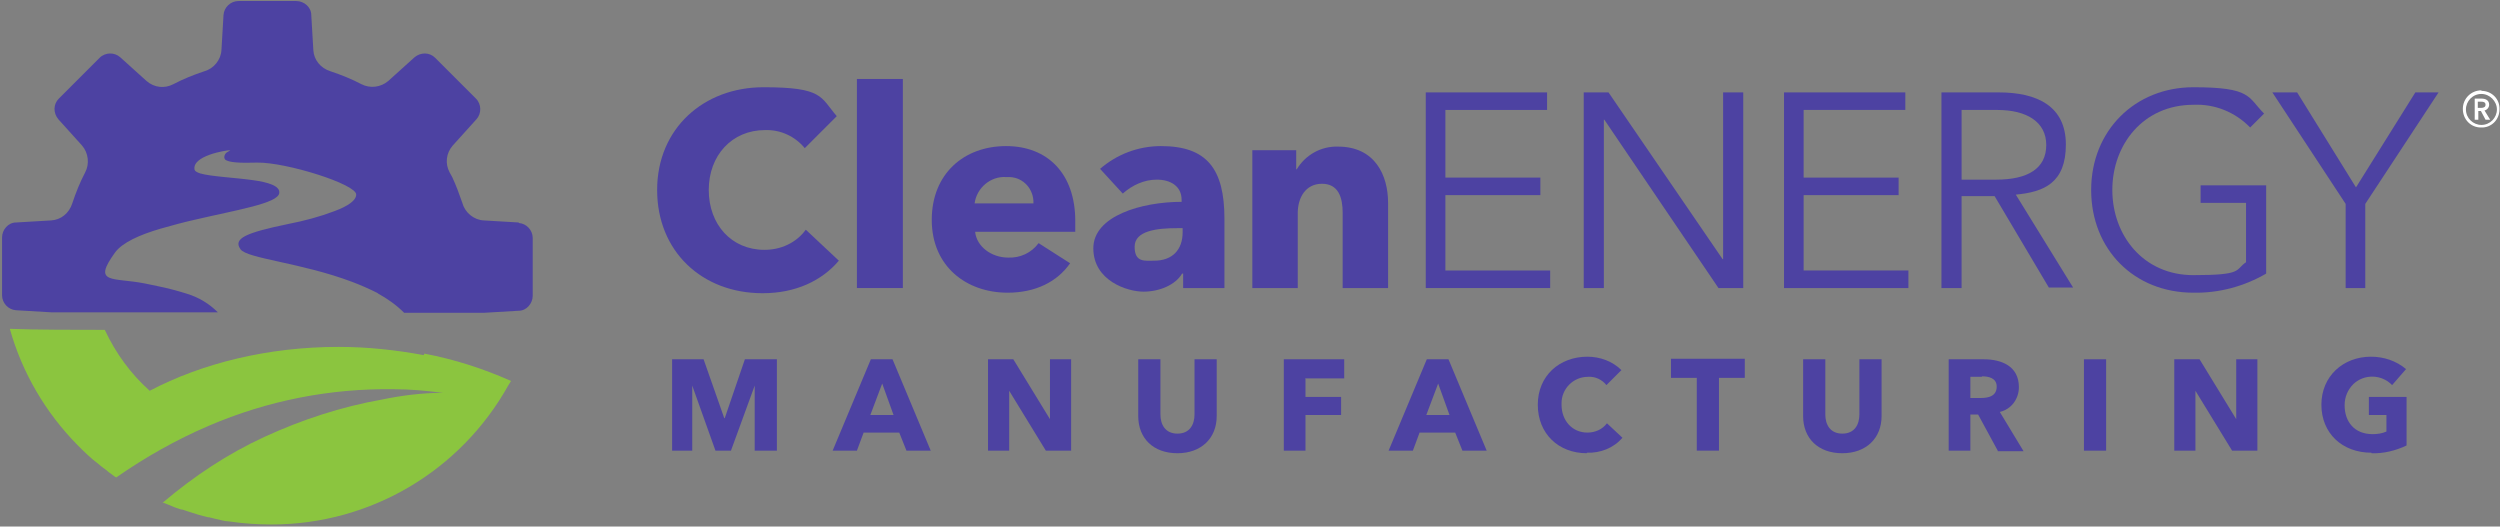 <?xml version="1.0" encoding="UTF-8"?>
<svg id="CleanEnergy-Logo" xmlns="http://www.w3.org/2000/svg" version="1.1" viewBox="0 0 484.3 102">
  <rect x="0" y="0" width="484.3" height="102" fill="#808080" stroke="none"/>
  <!-- Generator: Adobe Illustrator 29.0.0, SVG Export Plug-In . SVG Version: 2.1.0 Build 186)  -->
  <defs>
    <style>
      .st0 {
        fill: #fff;
      }

      .st1 {
        fill: #8bc53f;
      }

      .st2 {
        fill: #4d42a2;
      }
    </style>
  </defs>
  <path id="Path_211" class="st0" d="M480.7,17.6c2,0,3.6,1.6,3.5,3.6,0,2-1.6,3.6-3.6,3.5-2,0-3.5-1.6-3.5-3.6,0-2,1.6-3.6,3.6-3.6,0,0,0,0,0,0ZM480.7,24.2c1.7,0,3-1.4,3-3s-1.4-3-3-3c-1.7,0-3,1.4-3,3,0,1.7,1.4,3,3,3ZM479.3,19.1h1.4c.8,0,1.5.3,1.5,1.2,0,.5-.4,1-.9,1.1l1.1,1.8h-.9l-.9-1.7h-.5v1.7h-.7v-4.1h0ZM480.6,20.9c.4,0,.9-.1.9-.6s-.4-.6-.8-.6h-.7v1.2h.6,0Z"/>
  <g id="Group_314">
    <path id="Path_212" class="st2" d="M147.7,56.8c-11.7,0-20.4-8.1-20.4-20s9-19.9,20.6-19.9,11,1.9,14.2,5.6l-6.2,6.2c-1.9-2.3-4.7-3.6-7.7-3.5-6.4,0-10.9,4.9-10.9,11.6s4.4,11.6,10.8,11.6c3.1,0,6.1-1.3,8-3.9l6.4,6c-3.3,3.9-8.4,6.3-14.7,6.3h0Z"/>
    <path id="Path_213" class="st2" d="M166,55.8V15.3h8.9v40.5h-8.9Z"/>
    <path id="Path_214" class="st2" d="M208.2,44.9h-19.3c.3,2.9,3.2,5,6.4,5,2.3.1,4.5-.9,5.9-2.8l6.1,3.9c-2.5,3.6-6.7,5.7-12.1,5.7-8,0-14.7-5.1-14.7-14.1s6.3-14.3,14.4-14.3,13.4,5.4,13.4,14.5c0,.7,0,1.4,0,2.1ZM200.2,39.4c.1-2.7-1.9-5-4.6-5.1-.2,0-.4,0-.7,0-3-.2-5.7,2.1-6.1,5.1h11.3Z"/>
    <path id="Path_215" class="st2" d="M213,32.8c3.3-2.9,7.5-4.5,11.9-4.5,8.9,0,12.3,4.4,12.3,14.1v13.4h-8v-2.8h-.2c-1.3,2.2-4.4,3.5-7.5,3.5s-9.7-2.1-9.7-8.4,9.4-9,17.1-9v-.4c0-2.6-2.1-3.9-4.8-3.9-2.5,0-4.8,1.1-6.6,2.7l-4.4-4.8ZM229.1,44.2h-1.1c-3.9,0-8.2.5-8.2,3.6s2,2.7,3.8,2.7c3.5,0,5.5-2.1,5.5-5.5v-.9Z"/>
    <path id="Path_216" class="st2" d="M260.1,55.8v-14.6c0-2.9-.8-5.6-4-5.6s-4.7,2.7-4.7,5.7v14.5h-8.8v-26.7h8.5v3.7h.1c1.7-2.8,4.7-4.5,8-4.4,7.2,0,9.7,5.6,9.7,10.9v16.5h-8.8Z"/>
    <path id="Path_217" class="st2" d="M280,52.4h20.3v3.4h-24.1V17.9h23.5v3.4h-19.7v13.1h18.4v3.4h-18.4v14.6Z"/>
    <path id="Path_218" class="st2" d="M333.7,50.2h.1V17.9h3.9v37.9h-4.8l-22.1-32.6h-.1v32.6h-3.9V17.9h4.8l22.1,32.3Z"/>
    <path id="Path_219" class="st2" d="M349.4,52.4h20.3v3.4h-24.1V17.9h23.5v3.4h-19.7v13.1h18.4v3.4h-18.4v14.6Z"/>
    <path id="Path_220" class="st2" d="M380,55.8h-3.9V17.9h11.1c7.5,0,13,2.7,13,10.1s-4.2,9.2-9.7,9.7l11.1,18h-4.7l-10.5-17.7h-6.4v17.7ZM380,34.8h6.7c6.2,0,9.7-2.2,9.7-6.7s-3.8-6.8-9.5-6.8h-6.9v13.5h0Z"/>
    <path id="Path_221" class="st2" d="M435.9,24.7c-2.9-3-6.9-4.6-11-4.4-9.7,0-15.7,7.7-15.7,16.5s6,16.5,15.7,16.5,8-1,10.2-2.5v-11.5h-8.8v-3.4h12.7v17.1c-4.3,2.5-9.2,3.8-14.1,3.7-11.5,0-19.8-8.4-19.8-19.9s8.5-19.9,19.8-19.9,10.5,1.9,13.7,5.1l-2.7,2.7h0Z"/>
    <path id="Path_222" class="st2" d="M458.3,55.8h-3.9v-16.3l-14.2-21.6h4.8l11.4,18.4,11.5-18.4h4.5l-14.2,21.6v16.3h0Z"/>
  </g>
  <g id="Group_315">
    <path id="Path_223" class="st2" d="M146.2,87.3v-12.6c.1,0,0,0,0,0l-4.6,12.6h-3l-4.5-12.6h0v12.6c.1,0-3.9,0-3.9,0v-17.7h6.1l4,11.4h.1l3.9-11.4h6.2v17.7h-4.2Z"/>
    <path id="Path_224" class="st2" d="M175.6,87.3l-1.4-3.5h-6.9l-1.3,3.5h-4.7l7.4-17.7h4.2l7.4,17.7h-4.8ZM170.9,74.3l-2.3,6.1h4.5l-2.2-6.1Z"/>
    <path id="Path_225" class="st2" d="M202.6,87.3l-7.1-11.6h0v11.6c0,0-4.1,0-4.1,0v-17.7h4.9l7.1,11.6h0v-11.6c0,0,4.1,0,4.1,0v17.7h-4.9Z"/>
    <path id="Path_226" class="st2" d="M228.1,87.8c-4.7,0-7.6-2.9-7.6-7.2v-11h4.3v10.7c0,1.9.9,3.7,3.3,3.7s3.3-1.8,3.3-3.7v-10.7h4.3v11c0,4.3-3,7.2-7.6,7.2Z"/>
    <path id="Path_227" class="st2" d="M252.9,73.2v3.7h6.9v3.5h-6.9v6.9h-4.2v-17.7h11.7v3.7h-7.4Z"/>
    <path id="Path_228" class="st2" d="M283.3,87.3l-1.4-3.5h-6.9l-1.3,3.5h-4.7l7.4-17.7h4.2l7.4,17.7h-4.8ZM278.6,74.3l-2.3,6.1h4.5l-2.2-6.1Z"/>
    <path id="Path_229" class="st2" d="M307.4,87.8c-5.5,0-9.5-3.8-9.5-9.4s4.2-9.3,9.6-9.3c2.5,0,4.9.9,6.6,2.6l-2.9,2.9c-.9-1.1-2.2-1.7-3.6-1.6-2.8,0-5.1,2.3-5.1,5.1,0,.1,0,.2,0,.3,0,3.1,2.1,5.4,5,5.4,1.5,0,2.9-.6,3.8-1.8l3,2.8c-1.7,2-4.3,3-6.9,2.9h0Z"/>
    <path id="Path_230" class="st2" d="M333,73.2v14.1h-4.3v-14.1h-5v-3.7h14.3v3.7h-5Z"/>
    <path id="Path_231" class="st2" d="M356.9,87.8c-4.7,0-7.6-2.9-7.6-7.2v-11h4.3v10.7c0,1.9.9,3.7,3.3,3.7s3.3-1.8,3.3-3.7v-10.7h4.3v11c0,4.3-3,7.2-7.6,7.2Z"/>
    <path id="Path_232" class="st2" d="M387,87.3l-3.8-7h-1.5v7h-4.2v-17.7h6.8c3.4,0,6.8,1.3,6.8,5.4,0,2.3-1.5,4.3-3.7,4.8l4.6,7.6h-5ZM384,73h-2.3v4.1h2c1.4,0,3.1-.3,3.1-2.2,0-1.7-1.6-2-2.9-2h0Z"/>
    <path id="Path_233" class="st2" d="M403.7,87.3v-17.7h4.3v17.7h-4.3Z"/>
    <path id="Path_234" class="st2" d="M432.4,87.3l-7.1-11.6h0v11.6c0,0-4.1,0-4.1,0v-17.7h4.9l7.1,11.6h0v-11.6c0,0,4.1,0,4.1,0v17.7h-4.9Z"/>
    <path id="Path_235" class="st2" d="M459.4,87.7c-5.7,0-9.7-3.8-9.7-9.3s4.2-9.3,9.6-9.3c2.5,0,4.9.8,6.8,2.4l-2.7,3.1c-2-2.1-5.4-2.2-7.5-.2-1.1,1.1-1.7,2.5-1.7,4.1,0,3.2,1.9,5.6,5.4,5.6.9,0,1.8-.1,2.7-.5v-3.2h-3.4v-3.5h7.3v9.4c-2.1,1-4.5,1.6-6.8,1.5h0Z"/>
  </g>
  <path id="Path_236" class="st2" d="M100.5,43.1l-6.8-.4c-1.9-.1-3.6-1.5-4.1-3.3-.6-1.7-1.2-3.4-2-5.1-.2-.3-.3-.6-.5-.9-.9-1.7-.7-3.7.6-5.2l4.6-5.1c1-1.1,1-2.9-.1-4l-7.9-7.9c-1.1-1.1-2.8-1.1-4-.1l-5.1,4.6c-1.4,1.2-3.5,1.5-5.2.6-1.9-1-3.9-1.8-6-2.5-1.9-.6-3.2-2.2-3.3-4.1l-.4-6.8c0-1.5-1.4-2.7-2.9-2.7h-11.2c-1.5,0-2.8,1.2-2.9,2.7l-.4,6.8c-.1,1.9-1.5,3.6-3.3,4.1-2.1.7-4.1,1.5-6,2.5-1.7.9-3.7.7-5.2-.6l-5.1-4.6c-1.1-1-2.9-1-4,.1l-7.9,7.9c-1.1,1.1-1.1,2.8-.1,4l4.6,5.1c1.2,1.4,1.5,3.5.6,5.2-1,1.9-1.8,3.9-2.5,6-.6,1.9-2.2,3.2-4.1,3.3l-6.8.4c-1.5,0-2.7,1.4-2.7,2.9v11.2c0,1.5,1.2,2.8,2.7,2.9l6.8.4c.2,0,.4,0,.6,0h31.7c-1.7-1.7-3.7-2.9-6-3.6-1.9-.6-3.8-1.1-5.8-1.5-.8-.2-1.6-.3-2.4-.5-6.2-1.2-10.2.2-5.7-6,1.4-1.9,4.7-3.4,8.8-4.6,2.1-.6,4.3-1.2,6.5-1.7,8.1-1.9,16.3-3.2,16.5-5.2.2-1.4-2.2-2.1-5.1-2.5-3.6-.5-8.1-.7-10.2-1.3-.6-.2-1-.4-1.1-.7-.6-2.7,6-3.8,6.9-3.8-.3.3-.7.3-1,.8-.2.4-.2.7,0,1,.7.6,2.9.7,6.2.6,5.6-.1,19.3,4.2,19.2,6.2,0,1.1-1.5,2.2-4.2,3.2-2.9,1.1-5.9,1.9-9,2.5-8.2,1.7-10.7,2.8-9.2,4.9,1.3,1.8,11.8,2.6,21.6,6.3,1.6.6,3.2,1.3,4.8,2.1,0,0,.2.1.3.2,1.8,1,3.5,2.2,5,3.7h14.8c.2,0,.4,0,.6,0l6.8-.4c1.5,0,2.7-1.4,2.7-2.9v-11.2c0-1.5-1.2-2.8-2.7-2.9h0Z"/>
  <g id="Group_316">
    <path id="Path_237" class="st1" d="M0,51.5v-4.3c0,.7,0,1.4,0,2.1s0,1.4,0,2.1H0Z"/>
    <path id="Path_238" class="st1" d="M82.1,68.8c-5.4-1-10.9-1.6-16.5-1.6-13.8,0-26.5,3.2-36.6,8.5-3.7-3.3-6.6-7.3-8.7-11.8-5,0-13.6,0-18.4-.2,2.4,8.5,6.9,16.2,13.1,22.5h0c1.3,1.3,2.6,2.6,4.1,3.7.3.3.6.5,1,.8s.7.5,1,.8c.5.3.9.7,1.4,1,5.6-3.9,11.6-7.3,17.9-10,11.4-4.9,23.6-7.3,36-7.1,3.1,0,6.3.3,9.4.7-4,0-7.9.5-11.8,1.3-7.9,1.4-15.5,3.9-22.7,7.2-7.2,3.3-13.8,7.7-19.8,12.8,0,0,.1,0,.2,0,.3.1.7.3,1,.4,0,0,0,0,0,0,.4.2.8.3,1.2.5.4.1.8.3,1.2.4,0,0,.1,0,.2,0,.4.1.8.3,1.2.4,1.2.4,2.5.8,3.8,1.1,0,0,.1,0,.2,0,.4.1.8.2,1.2.3.4.1.9.2,1.3.3s.9.2,1.3.2c2.7.4,5.5.6,8.3.6,19.1,0,36.6-10.3,45.9-27,.2-.3.3-.5.5-.8-5.4-2.4-11-4.2-16.8-5.3h0Z"/>
  </g>
</svg>